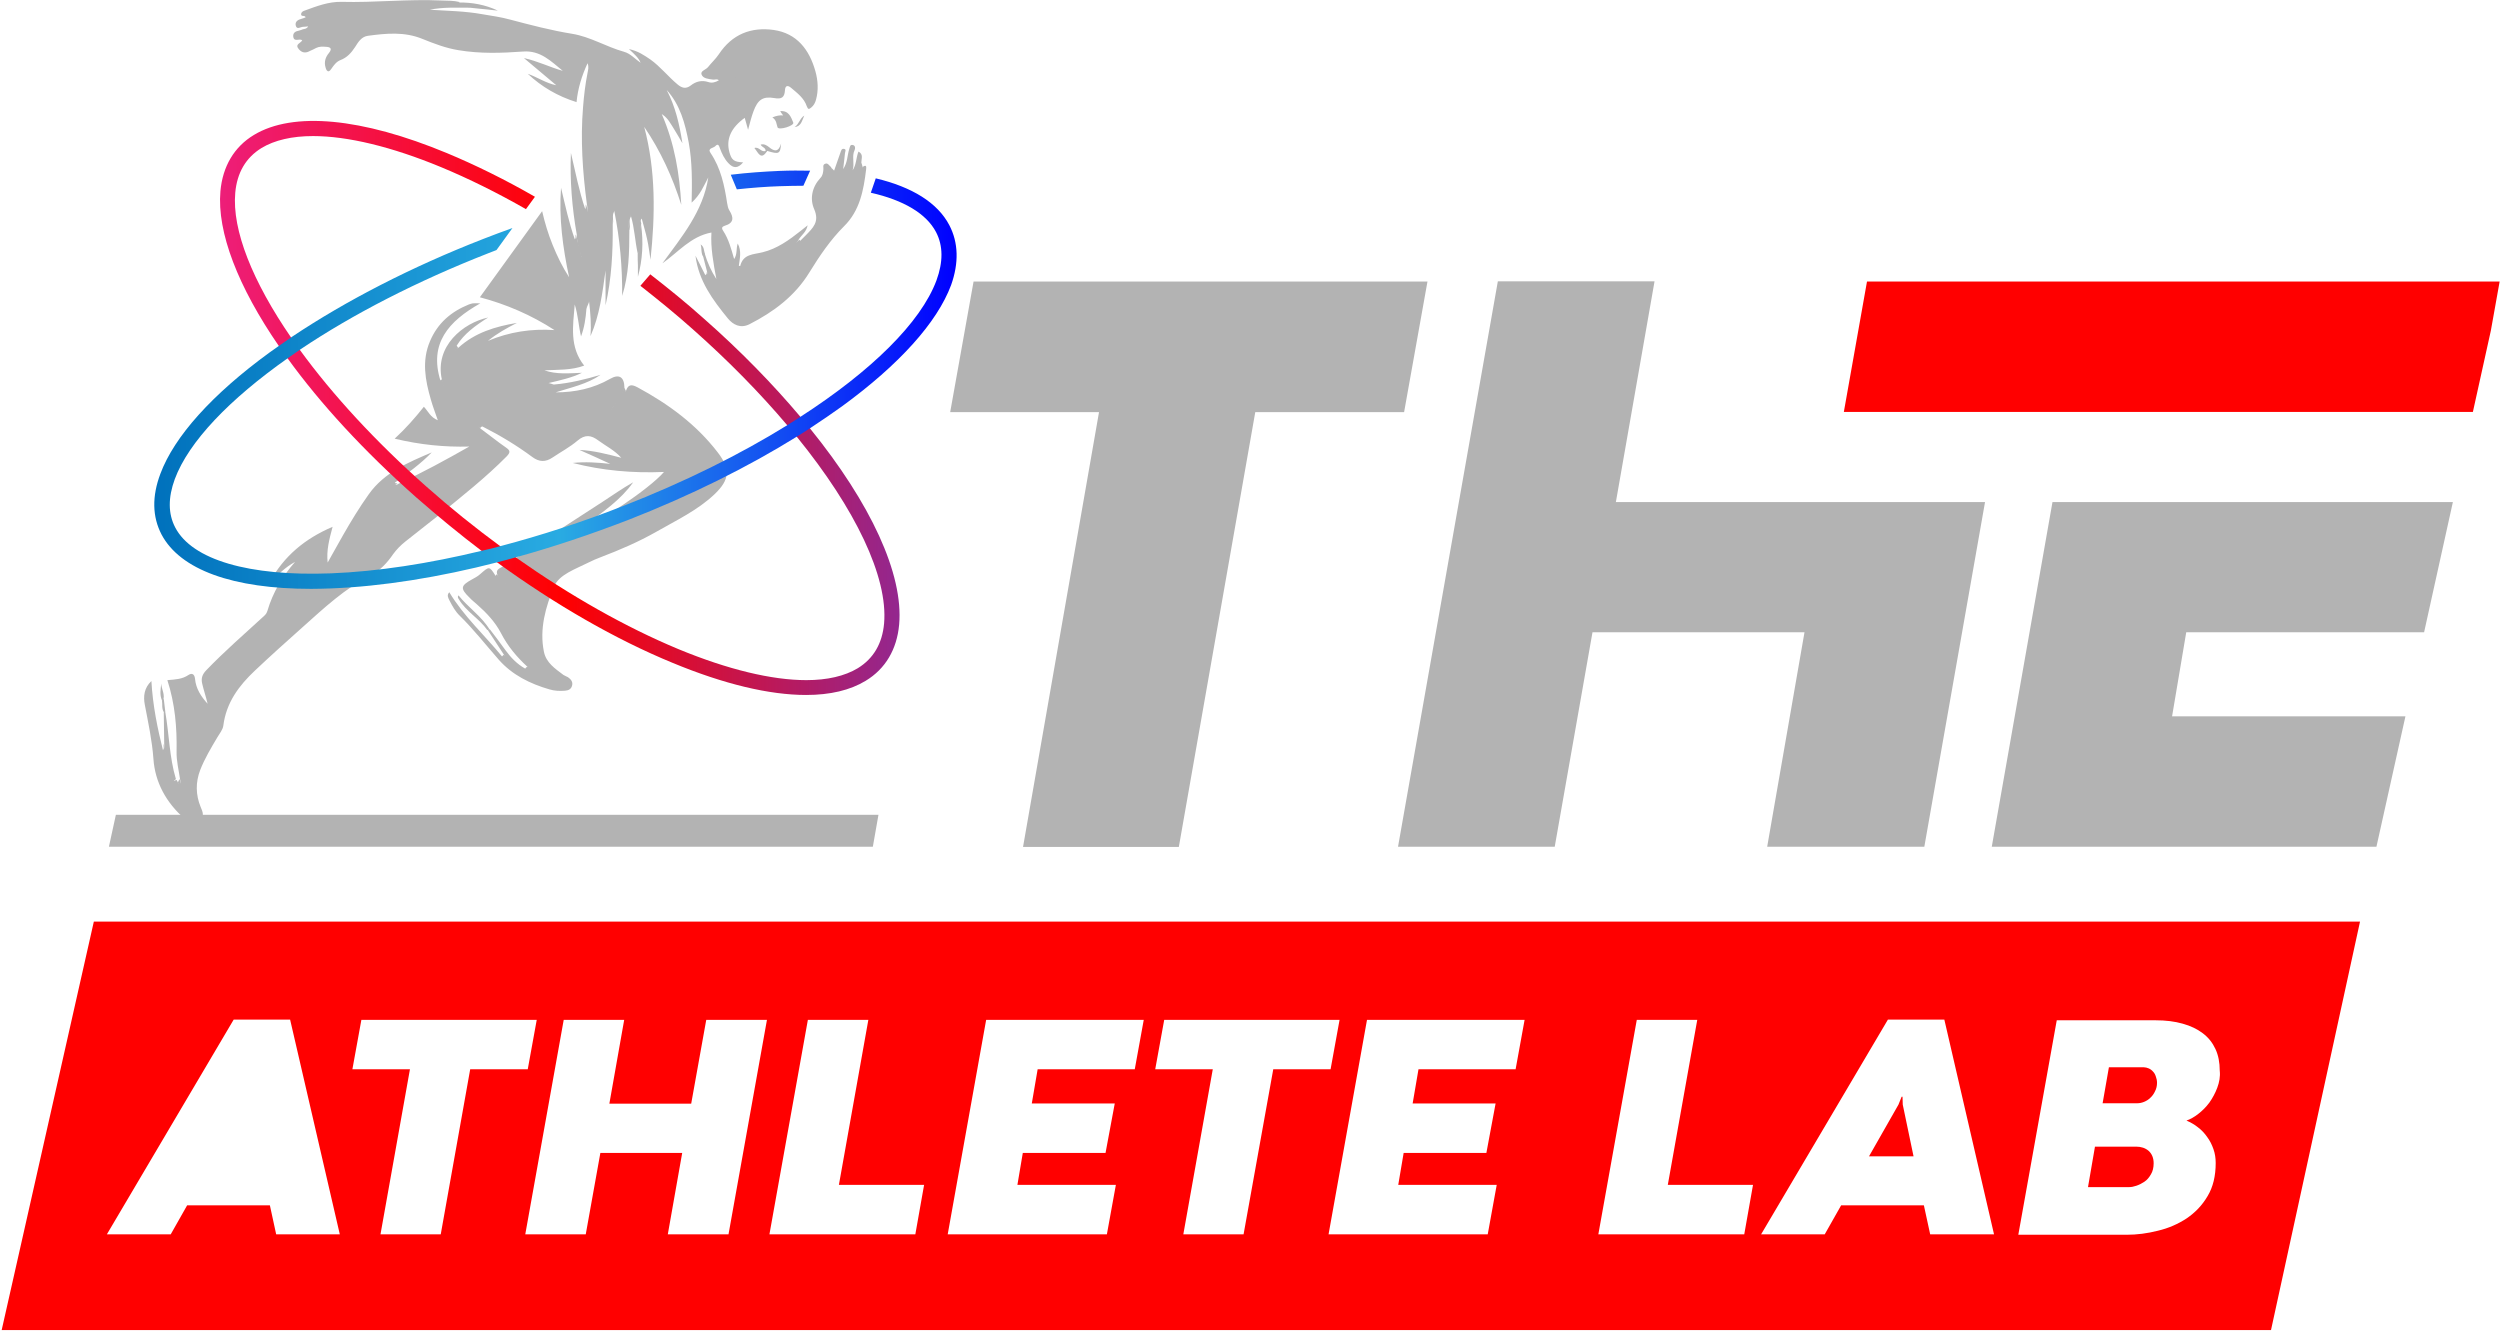 <svg width="1112" height="592" viewBox="0 0 1112 592" fill="none" xmlns="http://www.w3.org/2000/svg">
<path d="M846.342 491.324L846.242 487.824H845.942L844.542 491.324L831.442 514.324H851.142L846.342 491.324ZM846.342 491.324L846.242 487.824H845.942L844.542 491.324L831.442 514.324H851.142L846.342 491.324ZM122.842 549.024L120.042 536.124H83.242L75.942 549.024H47.542L103.942 453.524H129.042L151.142 549.024H122.842ZM196.042 549.024H169.242L182.342 475.624H156.742L160.742 453.624H238.742L234.742 475.624H209.142L196.042 549.024ZM324.042 549.024H297.042L303.442 512.824H267.042L260.542 549.024H233.642L250.742 453.624H277.642L271.042 490.924H307.442L314.142 453.624H341.142L324.042 549.024ZM407.142 549.024H342.242L359.342 453.624H386.242L373.142 527.024H411.042L407.142 549.024ZM504.742 475.624H461.542L458.942 490.824H495.842L491.742 512.824H454.942L452.542 527.024H496.342L492.342 549.024H421.542L438.642 453.624H508.742L504.742 475.624ZM553.142 549.024H526.342L539.442 475.624H513.842L517.842 453.624H595.842L591.842 475.624H566.342L553.142 549.024ZM674.142 475.624H630.942L628.342 490.824H665.242L661.142 512.824H624.342L621.942 527.024H665.742L661.742 549.024H590.942L608.042 453.624H678.142L674.142 475.624ZM775.842 549.024H710.942L728.042 453.624H754.942L741.842 527.024H779.742L775.842 549.024ZM858.542 549.024L855.742 536.124H818.942L811.642 549.024H783.342L839.742 453.524H864.842L886.942 549.024H858.542ZM986.242 483.824C985.342 486.224 984.142 488.424 982.742 490.424C981.242 492.424 979.642 494.024 977.842 495.424C976.042 496.824 974.342 497.824 972.542 498.424C974.342 499.224 976.042 500.124 977.642 501.424C979.242 502.624 980.642 504.124 981.742 505.724C982.942 507.324 983.842 509.124 984.542 511.124C985.242 513.124 985.542 515.124 985.542 517.324C985.542 523.124 984.342 528.024 981.942 532.024C979.542 536.124 976.442 539.324 972.642 541.924C968.842 544.424 964.542 546.324 959.842 547.424C955.142 548.624 950.542 549.224 945.842 549.224H897.742L914.842 453.824H958.842C963.342 453.824 967.342 454.324 970.842 455.324C974.442 456.324 977.342 457.724 979.842 459.624C982.342 461.524 984.142 463.824 985.442 466.624C986.742 469.424 987.342 472.624 987.342 476.224C987.642 478.824 987.142 481.424 986.242 483.824ZM957.642 476.624C957.142 476.024 956.442 475.524 955.742 475.224C955.042 474.924 954.242 474.724 953.542 474.724H938.042L935.242 490.724H950.742C951.642 490.724 952.642 490.524 953.642 490.124C954.642 489.724 955.642 489.124 956.442 488.324C957.342 487.524 958.042 486.524 958.542 485.424C959.142 484.324 959.442 483.024 959.442 481.624C959.442 480.624 959.242 479.724 958.942 478.924C958.642 477.924 958.242 477.224 957.642 476.624ZM955.742 511.924C954.242 510.624 952.342 510.024 950.142 510.024H931.842L928.742 528.024H947.142C948.042 528.024 949.042 527.824 950.242 527.424C951.442 527.024 952.642 526.424 953.842 525.624C955.042 524.824 955.942 523.724 956.742 522.324C957.542 521.024 957.942 519.324 957.942 517.424C957.942 515.024 957.142 513.224 955.742 511.924ZM846.142 487.824H845.842L844.442 491.324L831.342 514.324H851.042L846.142 491.324V487.824ZM1049.74 409.924H41.742L0.742 591.624H1010.14L1049.74 409.924Z" fill="#FF0000"/>
<path d="M208.942 3.424C203.042 3.424 197.042 3.124 191.142 4.324C198.942 4.824 206.842 4.924 214.542 6.324C218.742 7.024 222.942 7.624 226.942 8.724C236.042 11.124 245.142 13.524 254.442 15.024C262.542 16.324 269.642 20.824 277.542 23.024C280.442 23.824 282.442 26.224 284.942 27.924C284.042 25.724 282.242 24.124 279.742 21.824C283.942 22.724 286.542 24.624 289.242 26.424C293.742 29.624 297.142 34.024 301.342 37.524C303.242 39.124 305.042 39.724 307.242 38.024C309.542 36.224 312.142 35.524 315.142 36.524C316.642 37.024 318.242 36.624 319.742 35.724C318.942 34.924 318.042 35.524 317.242 35.424C315.242 35.124 312.742 35.024 312.042 33.124C311.442 31.524 314.042 31.024 314.942 29.824C316.442 27.924 318.342 26.224 319.742 24.124C325.642 15.224 334.042 11.924 344.142 13.324C354.442 14.824 359.942 22.024 362.642 31.524C363.842 35.724 364.142 40.124 362.942 44.424C362.542 45.824 361.942 46.924 360.842 47.824C359.842 48.624 359.442 48.824 358.842 47.224C357.642 43.624 354.642 41.424 351.942 39.124C350.442 37.824 349.242 37.924 349.142 40.224C348.942 43.324 347.642 44.224 344.442 43.624C339.242 42.724 337.042 44.424 335.142 49.524C334.242 51.924 333.642 54.424 332.742 57.724C332.142 55.424 331.642 53.924 331.242 52.424C325.142 56.824 322.842 61.924 324.442 67.724C325.442 71.224 326.442 72.024 330.542 72.224C328.242 74.924 326.242 75.024 323.942 72.524C322.242 70.724 321.142 68.424 320.242 66.024C319.842 64.824 319.442 63.624 318.142 65.024C317.342 65.924 314.542 65.824 316.042 68.024C320.642 74.824 322.242 82.524 323.442 90.424C323.642 91.524 323.842 92.724 324.442 93.624C326.442 96.824 326.442 99.224 322.342 100.424C321.142 100.824 320.842 101.424 321.642 102.624C324.142 106.424 325.242 110.724 326.542 115.224C328.042 113.024 327.342 110.724 328.142 108.324C329.942 111.624 329.042 115.024 328.642 118.224C329.042 118.324 329.242 118.324 329.242 118.324C330.542 112.924 335.142 113.224 339.142 112.224C345.742 110.624 351.042 106.724 356.242 102.624C357.042 101.924 357.942 101.324 359.242 100.224C358.642 103.224 356.542 104.524 355.342 106.424C354.942 107.324 354.242 107.924 353.742 108.424C354.242 107.824 355.142 107.524 355.942 107.124C356.742 106.324 357.542 105.524 358.342 104.724C361.542 101.424 364.642 98.724 362.142 93.024C360.142 88.424 361.142 83.224 364.942 79.124C365.942 78.124 366.142 76.724 366.242 75.324C366.342 74.524 365.842 73.424 366.842 72.924C368.242 72.224 368.742 73.624 369.642 74.324C370.542 76.224 370.542 78.124 369.642 80.124C370.542 78.724 370.042 77.024 371.042 75.824C371.942 73.124 372.942 70.524 373.842 67.824C374.142 66.924 374.342 66.024 375.442 66.224C376.542 66.424 375.942 67.424 375.842 68.124C375.642 70.324 375.342 72.524 375.042 75.224C377.042 72.224 376.842 69.124 377.742 66.324C378.042 65.424 378.042 64.124 379.442 64.524C380.542 64.824 380.442 66.124 380.142 66.724C378.742 69.624 380.242 72.724 379.242 75.724C380.942 73.324 380.742 70.224 381.842 67.424C384.142 68.624 383.142 70.524 383.142 72.124C382.742 74.924 382.742 77.824 381.542 80.424C382.442 78.424 382.442 76.024 383.742 74.224C385.742 72.824 385.242 74.824 385.242 75.424C384.142 84.624 382.442 93.724 375.442 100.624C369.342 106.724 364.542 113.824 360.042 121.124C353.642 131.624 344.142 138.724 333.342 144.224C329.342 146.224 326.042 144.424 323.742 141.624C317.042 133.424 310.742 124.924 309.342 113.724C310.742 116.524 312.242 119.324 313.642 122.224C315.142 122.924 315.142 124.624 316.142 125.924C314.942 124.224 314.842 122.424 314.442 120.624C313.842 118.424 313.342 116.224 312.742 114.024C312.642 113.424 312.042 112.524 313.442 112.724C314.642 116.724 316.342 120.624 318.642 124.124C317.342 117.224 316.042 110.324 316.442 103.424C307.242 105.124 301.642 112.224 294.642 117.124C303.242 105.324 312.742 94.024 315.042 78.924C313.042 82.724 311.442 86.724 307.642 90.124C307.842 80.924 307.942 72.124 306.342 63.424C304.742 54.924 302.542 46.624 296.542 40.024C300.442 47.424 302.242 55.424 303.542 63.724C302.242 61.524 301.042 59.324 299.642 57.124C298.242 55.024 297.242 52.624 294.342 50.724C300.142 64.024 302.242 77.424 303.042 91.124C299.142 78.824 293.842 67.124 286.542 56.424C291.742 75.924 291.442 95.724 289.342 115.524C288.842 112.424 288.542 109.424 287.842 106.424C287.242 103.424 286.242 100.424 285.442 97.224C284.442 98.324 285.542 99.124 285.142 99.924C284.742 102.124 284.942 104.324 285.142 106.524C285.442 108.724 285.642 111.024 283.642 112.724C282.442 107.224 282.242 101.524 280.642 96.124C280.342 95.724 280.042 95.324 280.042 94.524C279.542 97.224 279.342 99.724 279.942 102.224C279.942 112.124 279.742 122.024 276.742 131.624C276.842 118.924 275.742 106.324 273.242 93.924C271.942 91.724 272.542 89.024 271.542 86.724C273.442 91.024 271.542 95.624 272.542 100.024C272.642 112.024 272.042 124.024 269.342 135.824C269.342 130.624 269.342 125.524 269.342 120.324C267.942 130.324 266.742 140.224 262.642 149.524C263.042 144.424 262.642 139.424 262.042 134.324C261.242 132.524 261.142 130.724 261.242 129.324C261.342 131.624 261.442 134.524 260.842 137.324C260.542 141.524 259.942 145.624 258.442 149.624C257.342 145.024 257.142 140.224 255.642 135.424C254.842 145.024 253.242 154.324 259.842 162.624C254.242 164.724 248.142 164.424 242.142 164.724C247.542 166.624 253.242 166.024 258.842 165.824C254.142 168.124 249.142 169.124 244.242 170.324C244.042 170.624 243.142 170.724 244.142 171.124C244.942 171.424 245.742 171.424 246.542 171.024C253.542 170.424 260.442 168.724 267.142 166.724C261.042 170.924 253.942 172.324 247.142 174.524C255.742 174.524 263.842 172.824 271.342 168.524C275.342 166.224 277.642 167.624 277.742 172.324C277.142 176.724 273.842 179.524 271.742 182.524C274.242 180.224 275.742 176.624 278.442 173.824C279.442 170.824 281.042 170.924 283.642 172.324C297.342 179.724 309.742 188.824 319.242 201.224C324.942 208.624 324.642 213.324 317.842 219.824C310.242 227.024 300.842 231.424 291.942 236.524C284.042 241.024 275.642 244.624 267.242 247.824C265.342 248.524 263.542 249.324 261.742 250.224C256.042 253.124 248.642 255.524 246.442 260.924C242.742 269.824 239.842 279.724 241.942 289.924C242.942 294.824 246.942 297.424 250.642 300.224C251.242 300.624 251.942 300.824 252.642 301.224C253.942 302.124 254.942 303.324 254.442 305.024C254.042 306.524 252.842 307.124 251.342 307.224C248.942 307.424 246.642 307.324 244.342 306.624C235.742 304.124 227.842 300.224 221.842 293.424C216.142 286.924 210.742 280.024 204.542 273.924C202.542 272.024 201.242 269.624 199.942 267.124C199.342 265.924 198.642 264.724 199.842 263.424C206.342 274.224 215.542 282.524 223.342 292.024C224.942 292.724 226.142 294.024 227.542 295.024C226.342 293.824 224.642 293.124 224.142 291.224C221.742 287.524 219.342 283.824 216.942 280.224C217.242 279.924 217.642 279.824 218.042 280.124C220.342 283.124 222.642 286.124 224.842 289.224C227.242 292.524 230.042 295.424 233.642 297.424C235.642 297.824 237.242 299.124 238.942 299.924C237.442 298.724 235.442 298.424 234.542 296.524C229.842 292.224 225.842 287.424 222.842 281.624C220.242 276.624 216.342 272.524 212.142 268.824C211.042 267.824 209.842 266.924 208.842 265.824C204.642 261.724 204.842 260.524 209.942 257.724C211.242 257.024 212.542 256.324 213.642 255.324C217.642 251.824 217.642 251.724 220.442 256.124C222.242 257.024 223.042 259.124 224.842 259.824C223.142 258.824 221.742 257.524 221.142 255.424C220.442 253.124 222.542 252.724 223.742 251.924C238.542 242.324 253.342 232.724 268.142 223.124C272.642 220.224 276.942 217.124 281.642 214.524C276.042 222.424 268.142 227.724 260.642 233.324C264.342 233.824 288.842 217.524 295.342 209.924C281.442 210.524 267.942 209.324 254.742 205.924C260.342 205.324 265.842 205.724 271.442 206.324C266.842 204.224 262.342 202.124 257.742 200.124C264.142 200.424 270.142 202.024 276.342 203.624C273.442 200.324 269.542 198.424 266.142 195.924C262.942 193.524 260.242 193.124 256.842 196.024C253.442 198.924 249.442 201.024 245.742 203.524C242.642 205.624 239.842 205.524 236.842 203.324C229.842 198.124 222.342 193.624 214.642 189.724C212.142 189.524 210.642 187.624 208.542 186.724C210.242 188.024 212.542 188.724 213.742 190.624C217.542 193.424 221.242 196.424 225.142 199.124C227.142 200.524 226.942 201.324 225.342 203.024C216.042 212.424 205.642 220.624 195.442 228.924C190.442 232.924 185.242 236.924 180.242 240.924C178.242 242.524 176.442 244.324 174.842 246.524C172.242 250.324 169.042 253.824 164.842 255.924C153.342 261.824 144.142 270.424 134.642 278.924C127.442 285.324 120.342 291.724 113.342 298.324C106.242 305.024 100.642 312.524 99.342 322.724C99.142 324.524 97.642 326.324 96.642 328.024C93.842 332.724 91.042 337.424 89.042 342.524C86.942 348.024 87.042 353.524 89.242 358.924C90.142 361.024 91.142 363.224 88.742 365.024C86.242 366.924 83.842 365.724 81.942 364.024C73.942 357.024 68.942 347.924 68.242 337.524C67.642 329.324 65.942 321.524 64.442 313.624C63.642 309.724 64.142 305.924 67.342 302.924C67.942 313.724 70.042 324.024 72.642 334.324C74.742 336.724 74.542 339.924 75.542 342.624C76.142 344.224 75.742 346.324 77.542 347.424C77.842 347.224 78.142 346.924 78.542 346.924C78.842 347.424 79.142 347.924 79.342 348.424C80.042 349.024 80.542 349.724 80.742 350.324C80.242 349.524 80.442 348.224 80.142 346.924C79.542 342.724 78.442 338.524 78.542 334.324C78.742 323.524 77.842 313.024 74.442 302.524C78.042 302.224 81.042 302.124 83.842 300.224C85.342 299.224 86.542 299.824 86.742 301.924C87.142 306.324 89.442 309.824 92.342 313.024C91.642 310.024 90.642 307.124 89.942 304.124C89.342 301.624 90.042 299.924 91.742 298.124C99.742 289.824 108.342 282.324 116.742 274.624C117.642 273.824 118.542 273.124 118.942 271.724C121.342 263.524 125.642 256.324 131.242 249.924C126.942 252.224 123.642 255.724 120.042 258.824C126.242 247.424 135.542 239.624 147.942 234.324C146.442 239.924 145.142 244.824 145.742 250.224C148.042 246.224 150.242 242.124 152.542 238.124C156.142 231.824 159.842 225.724 164.042 219.824C171.042 210.024 181.542 205.724 192.042 201.224C187.142 206.324 181.342 210.424 175.742 214.624C175.342 215.224 174.842 215.724 174.442 216.024C175.042 215.324 176.342 216.024 177.142 215.224C187.942 210.224 198.342 204.524 208.742 198.624C197.642 198.924 186.842 197.824 175.542 195.124C180.542 190.524 184.642 185.824 188.542 180.924C190.442 182.924 191.442 185.624 194.742 186.924C193.542 183.424 192.442 180.624 191.642 177.724C189.142 169.124 187.542 160.524 191.242 151.824C194.642 143.724 200.642 138.624 208.542 135.424C209.142 135.224 209.742 135.024 210.342 134.924C211.042 134.824 211.842 134.924 213.642 134.924C199.442 142.924 190.742 152.824 195.942 169.424C196.642 170.524 197.242 171.624 197.442 172.524C197.142 171.624 196.642 170.224 196.542 168.824C193.242 153.924 206.042 143.624 217.142 141.224C211.442 144.824 206.442 148.424 203.142 153.724C202.842 154.624 202.542 155.624 201.842 156.324C202.542 155.624 203.042 154.824 203.942 154.624C211.342 147.924 220.342 145.224 229.942 143.624C225.442 145.924 221.042 148.324 217.042 151.624C226.542 147.624 236.342 146.124 246.642 146.824C236.342 140.124 225.142 135.324 213.442 132.224C222.642 119.524 231.842 106.824 241.142 93.924C242.342 99.124 243.842 104.124 245.842 109.024C247.842 113.924 250.142 118.724 253.142 123.324C250.342 110.224 248.542 97.024 249.542 83.524C251.442 91.324 253.042 99.124 255.742 106.624C257.642 109.024 257.642 112.124 258.742 114.824C257.742 111.424 256.542 107.924 256.542 104.324C254.442 92.324 253.442 80.224 253.942 68.024C255.942 76.424 257.542 84.924 260.342 93.124C261.442 94.424 261.642 96.124 261.742 96.924C261.042 95.524 261.542 93.124 261.042 90.824C259.142 76.424 258.142 62.124 259.342 47.624C259.742 42.524 260.342 37.424 261.342 32.424C261.542 31.124 262.042 29.924 261.342 28.124C258.742 33.824 257.042 39.324 256.442 45.424C248.142 42.824 241.042 38.724 234.742 32.824C239.042 34.324 242.842 37.024 247.442 37.924C242.842 34.024 238.142 30.124 233.042 25.824C239.342 27.224 244.642 29.924 250.342 31.524C245.142 27.324 240.442 22.324 232.642 22.924C223.042 23.624 213.442 23.924 203.942 22.324C198.342 21.424 193.142 19.424 187.942 17.324C179.942 14.024 171.842 14.824 163.642 15.924C160.742 16.324 159.342 18.724 157.942 20.924C156.242 23.524 154.342 25.624 151.442 26.724C149.642 27.424 148.542 28.924 147.442 30.524C147.142 31.024 146.542 31.724 146.142 31.724C145.442 31.724 145.042 30.924 144.842 30.124C144.042 27.624 144.742 25.424 146.342 23.524C147.942 21.524 146.842 20.924 145.042 20.824C143.542 20.724 142.042 20.624 140.642 21.324C139.742 21.824 138.842 22.224 137.942 22.624C136.142 23.624 134.542 23.724 132.942 21.924C130.942 19.624 133.842 19.224 134.442 17.924C133.142 16.924 130.842 18.924 130.442 16.324C130.242 14.624 131.342 13.924 132.942 13.624C133.542 13.524 134.142 13.224 134.742 13.024C135.542 12.824 136.542 12.824 137.042 11.724C136.242 11.824 135.542 11.924 134.842 11.924C133.642 11.924 132.042 13.424 131.542 11.324C131.142 9.624 132.542 8.724 134.242 8.324C134.842 8.224 135.342 7.924 135.942 7.724C135.642 6.524 133.742 7.724 133.942 6.124C134.142 5.224 134.842 4.924 135.742 4.624C140.942 2.724 146.142 0.724 151.842 0.824C166.642 1.224 181.442 -0.476 196.342 0.224C199.042 0.324 201.842 0.224 204.542 0.924C202.942 2.524 200.842 1.424 199.642 2.024C201.442 1.724 203.942 1.724 206.442 1.824C207.142 2.124 208.642 1.524 208.942 3.424Z" fill="#B3B3B3"/>
<path d="M78.242 346.524C77.942 346.824 77.542 347.224 77.242 347.524C75.042 346.024 75.742 343.324 74.742 341.324C73.542 337.924 73.342 334.424 73.042 330.924C72.942 326.224 72.942 321.524 72.842 316.824C73.042 316.624 73.342 316.524 73.542 316.824C75.242 326.624 75.342 336.824 78.242 346.524Z" fill="#B3B3B3"/>
<path d="M343.542 52.224C345.442 51.424 346.841 51.224 348.341 51.324C347.841 50.724 347.442 50.124 347.042 49.424C350.842 49.124 351.841 52.024 352.841 54.524C353.441 55.924 346.341 58.124 345.841 56.624C345.341 55.224 345.442 53.424 343.542 52.224Z" fill="#B3B3B3"/>
<path d="M208.942 3.423C205.342 1.823 201.442 3.423 197.642 2.523C199.742 1.323 201.842 1.323 204.042 1.123C210.042 1.023 215.942 2.123 221.442 4.723C217.342 4.323 213.142 3.823 208.942 3.423Z" fill="#B3B3B3"/>
<path d="M283.642 112.824C285.442 108.724 283.642 104.124 285.142 99.924C286.242 107.724 285.842 115.424 283.742 123.124C283.742 121.424 283.742 119.724 283.742 118.024C283.642 116.324 283.642 114.624 283.642 112.824Z" fill="#B3B3B3"/>
<path d="M217.842 280.124C217.442 280.124 217.142 280.124 216.742 280.224C213.142 275.124 207.342 272.024 204.142 266.624C203.842 266.124 203.342 265.624 203.942 264.824C208.242 270.224 214.242 274.124 217.842 280.124Z" fill="#B3B3B3"/>
<path d="M278.442 173.924C276.442 178.024 273.742 181.524 270.142 184.324C272.842 180.524 275.942 176.824 277.742 172.424C277.942 172.924 278.142 173.424 278.442 173.924Z" fill="#B3B3B3"/>
<path d="M272.442 100.124C272.042 95.324 271.642 90.524 271.242 85.824C272.542 88.424 273.342 91.124 273.242 94.024C271.942 95.924 273.242 98.124 272.442 100.124Z" fill="#B3B3B3"/>
<path d="M72.941 330.924C73.641 334.424 74.441 337.924 75.141 341.424C75.541 342.224 75.741 342.824 74.441 342.824C73.741 339.824 72.941 336.824 72.241 333.824C73.341 333.024 72.441 331.824 72.941 330.924Z" fill="#B3B3B3"/>
<path d="M340.542 67.124C340.642 65.624 338.842 65.524 338.342 64.324C339.842 63.824 341.142 64.724 342.042 65.424C344.542 67.524 346.342 67.624 347.442 63.824C347.042 68.524 346.542 68.724 341.242 67.124C341.042 67.424 340.842 67.424 340.542 67.124Z" fill="#B3B3B3"/>
<path d="M256.142 104.324C257.142 108.124 258.142 111.924 259.042 115.724C257.042 112.924 255.942 109.924 255.342 106.624C256.442 106.124 255.742 105.024 256.142 104.324Z" fill="#B3B3B3"/>
<path d="M220.942 255.424C222.842 257.424 224.642 259.724 227.242 261.124C223.842 261.124 221.842 258.924 220.342 256.224C220.542 255.924 220.742 255.624 220.942 255.424Z" fill="#B3B3B3"/>
<path d="M213.541 190.424C211.141 188.924 208.741 187.324 206.441 185.824C209.441 186.424 212.041 187.824 214.441 189.524C214.041 189.824 213.841 190.124 213.541 190.424Z" fill="#B3B3B3"/>
<path d="M371.141 76.024C371.241 78.624 370.641 81.024 367.941 83.724C369.241 80.224 370.141 77.524 369.741 74.624C370.141 75.024 370.641 75.524 371.141 76.024Z" fill="#B3B3B3"/>
<path d="M383.741 74.424C383.541 76.924 382.641 79.124 381.441 81.324C381.641 78.224 382.141 75.224 383.141 72.324C383.341 73.024 383.541 73.724 383.741 74.424Z" fill="#B3B3B3"/>
<path d="M279.842 102.424C278.842 99.024 279.842 95.424 278.842 91.924C280.442 93.024 280.742 94.524 280.642 96.324C279.342 98.224 280.742 100.424 279.842 102.424Z" fill="#B3B3B3"/>
<path d="M234.441 296.523C236.641 297.923 238.741 299.223 241.841 301.123C238.041 300.423 235.742 299.123 233.542 297.323C233.842 297.123 234.141 296.823 234.441 296.523Z" fill="#B3B3B3"/>
<path d="M260.742 137.424C260.742 134.424 260.742 131.324 260.742 127.624C261.642 130.224 262.242 132.324 261.942 134.524C261.542 135.424 261.142 136.424 260.742 137.424Z" fill="#B3B3B3"/>
<path d="M224.042 291.224C225.942 293.124 227.842 295.124 229.642 297.024C227.242 295.724 224.942 294.224 223.242 292.024C223.442 291.824 223.742 291.524 224.042 291.224Z" fill="#B3B3B3"/>
<path d="M340.542 67.124C340.742 67.023 341.042 67.023 341.242 67.124C338.442 71.624 337.242 67.823 335.542 65.823C337.642 65.123 338.642 67.924 340.542 67.124Z" fill="#B3B3B3"/>
<path d="M260.641 90.924C261.541 93.424 261.941 96.024 262.141 99.324C260.641 97.124 260.241 95.224 259.941 93.224C260.941 92.724 260.241 91.624 260.641 90.924Z" fill="#B3B3B3"/>
<path d="M72.042 311.523C70.942 309.023 71.442 306.523 71.742 304.023C71.742 306.323 73.242 308.423 72.742 310.823C72.642 311.123 72.542 311.623 72.042 311.523Z" fill="#B3B3B3"/>
<path d="M314.442 120.824C315.242 122.924 316.142 125.024 316.942 127.124C315.242 125.824 314.142 124.224 313.642 122.324C314.542 122.124 314.242 121.324 314.442 120.824Z" fill="#B3B3B3"/>
<path d="M203.742 154.524C202.642 155.924 201.642 157.324 200.542 158.724C200.742 156.724 201.442 154.924 202.942 153.624C203.242 153.924 203.442 154.224 203.742 154.524Z" fill="#B3B3B3"/>
<path d="M356.142 107.324C354.942 108.924 353.342 110.024 351.242 110.624C352.642 109.324 354.042 107.924 355.542 106.624C355.742 106.924 355.942 107.124 356.142 107.324Z" fill="#B3B3B3"/>
<path d="M357.741 51.424C356.741 53.524 356.441 56.224 353.441 56.524C355.441 55.224 355.741 52.624 357.741 51.424Z" fill="#B3B3B3"/>
<path d="M79.842 346.523C80.442 348.423 81.142 350.323 81.942 352.823C79.942 351.323 79.542 349.723 79.142 348.023C79.342 347.523 79.542 347.023 79.842 346.523Z" fill="#B3B3B3"/>
<path d="M313.542 112.924C313.342 113.324 313.042 113.824 312.842 114.224C311.642 112.524 312.242 110.524 311.642 108.724C313.242 109.724 313.042 111.424 313.542 112.924Z" fill="#B3B3B3"/>
<path d="M196.342 168.724C197.342 169.924 197.342 171.424 197.942 173.624C196.242 172.024 195.742 170.724 195.642 169.324C195.942 169.124 196.142 168.924 196.342 168.724Z" fill="#B3B3B3"/>
<path d="M246.441 171.124C244.841 172.024 243.242 171.724 241.542 171.524C242.042 170.124 243.142 170.324 244.242 170.424C244.942 170.624 245.741 170.824 246.441 171.124Z" fill="#B3B3B3"/>
<path d="M72.042 311.524C72.342 311.324 72.542 311.024 72.842 310.824C73.042 312.824 73.342 314.724 73.542 316.724C73.342 316.724 73.042 316.724 72.842 316.724C71.842 315.124 72.342 313.324 72.042 311.524Z" fill="#B3B3B3"/>
<path d="M176.841 215.024C175.441 216.124 173.841 216.824 171.741 217.224C172.941 215.824 174.141 215.024 175.441 214.424C175.641 215.124 176.341 214.924 176.841 215.024Z" fill="#B3B3B3"/>
<path d="M311.742 69.224C309.142 65.724 309.242 65.624 318.242 58.624C316.142 62.124 313.942 65.624 311.742 69.224Z" fill="#B3B3B3"/>
<path d="M327.842 35.624C326.542 36.424 325.542 37.324 324.842 38.624C324.142 38.724 323.742 38.624 324.142 37.824C325.042 35.224 327.142 34.024 329.642 33.424C331.042 33.124 332.642 32.824 333.742 34.324C334.742 35.724 334.042 37.024 333.342 38.524C332.242 37.824 333.442 37.124 333.042 36.524C331.442 35.324 329.642 35.324 327.842 35.624Z" fill="#B3B3B3"/>
<path d="M74.542 342.824C75.242 342.524 75.042 341.924 75.242 341.424C75.942 343.424 76.542 345.524 77.242 347.524C77.242 348.024 77.242 348.424 77.242 348.924C75.642 347.124 74.942 345.024 74.542 342.824Z" fill="#B3B3B3"/>
<path d="M327.842 35.624C329.942 33.824 331.642 34.224 333.042 36.524C331.742 36.124 330.442 36.024 329.242 36.824C327.142 38.224 328.842 35.424 327.842 35.624Z" fill="#B3B3B3"/>
<path d="M324.042 37.824C324.242 38.124 324.542 38.324 324.742 38.624C324.542 40.124 323.642 41.524 323.742 43.124C322.942 41.324 323.042 39.624 324.042 37.824Z" fill="#B3B3B3"/>
<path d="M360.342 190.624C358.942 188.924 357.442 187.124 356.042 185.424C343.742 170.824 329.242 155.924 312.742 141.424C305.142 134.624 297.242 128.224 289.242 122.024L284.842 127.124C292.742 133.324 300.642 139.724 308.242 146.524C324.042 160.524 338.142 174.924 350.142 189.124C351.642 190.924 353.042 192.624 354.542 194.424C380.442 226.324 395.042 256.624 393.242 277.324C392.442 286.224 388.542 292.924 381.542 297.224C375.742 300.724 367.942 302.524 358.642 302.524C343.342 302.524 323.742 297.824 301.742 288.724C278.442 279.024 253.842 265.124 229.842 248.224C227.442 246.524 225.142 244.824 222.742 243.124C211.442 234.824 200.342 225.924 189.642 216.424C167.042 196.424 147.842 175.524 133.442 155.724C132.142 153.824 130.842 152.024 129.542 150.224C112.342 125.224 103.142 102.324 104.642 85.724C105.442 76.824 109.342 70.124 116.342 65.824C122.142 62.324 129.942 60.524 139.242 60.524C154.542 60.524 174.142 65.224 196.142 74.324C208.442 79.424 221.142 85.724 233.942 93.024L237.942 87.524C224.742 79.924 211.542 73.424 198.842 68.124C160.842 52.324 130.342 49.524 112.942 60.024C104.142 65.324 99.042 74.024 98.042 85.024C96.442 103.324 105.942 127.624 124.042 153.924C125.342 155.724 126.542 157.624 127.942 159.424C142.542 179.624 162.042 200.824 185.242 221.324C194.742 229.624 204.442 237.624 214.342 245.124C216.642 246.924 219.042 248.624 221.342 250.324C247.142 269.024 273.842 284.424 299.142 294.824C322.042 304.324 342.242 309.124 358.542 309.124C369.242 309.124 378.142 307.024 385.042 302.824C393.842 297.524 398.942 288.824 399.942 277.824C401.942 255.324 387.242 223.824 360.342 190.624Z" fill="url(#paint0_linear_149_100)"/>
<path d="M346.641 76.024C339.741 76.324 332.441 76.824 325.041 77.724L327.741 84.224C334.341 83.524 340.741 83.024 346.841 82.824C350.441 82.724 353.941 82.624 357.341 82.624L360.341 75.924C356.041 75.824 351.441 75.824 346.641 76.024ZM422.241 100.124C417.041 90.224 405.841 83.224 389.541 79.324L387.341 85.724C401.941 89.024 412.041 95.024 416.341 103.224C419.541 109.324 419.541 116.524 416.541 124.724C409.541 143.524 387.441 165.124 356.141 185.324C354.241 186.524 352.341 187.824 350.341 189.024C329.241 202.124 304.241 214.524 277.041 225.124C258.941 232.224 240.741 238.124 222.941 242.824C220.141 243.624 217.341 244.324 214.541 244.924C190.641 250.724 167.741 254.224 147.241 255.024C110.741 256.424 85.441 249.024 77.941 234.624C74.741 228.524 74.741 221.324 77.741 213.124C83.941 196.424 102.141 177.524 128.141 159.224C129.941 157.924 131.841 156.624 133.741 155.324C156.841 139.824 185.541 125.024 217.241 112.624C218.441 112.124 219.641 111.724 220.841 111.224L227.941 101.424C223.541 103.024 219.141 104.624 214.841 106.324C183.041 118.724 153.941 133.724 129.841 149.824C127.941 151.124 126.041 152.424 124.241 153.724C122.741 154.724 121.341 155.824 119.841 156.824C94.341 175.424 77.541 194.124 71.341 210.724C67.541 220.824 67.741 229.824 71.841 237.724C80.141 253.424 103.541 261.924 138.441 261.924C141.341 261.924 144.341 261.824 147.441 261.724C169.941 260.824 195.241 256.824 221.541 250.024C224.341 249.324 227.141 248.524 230.041 247.724C246.341 243.224 262.941 237.624 279.541 231.224C307.141 220.424 332.741 207.724 354.741 194.024C356.741 192.824 358.641 191.524 360.541 190.324C365.441 187.124 370.041 183.924 374.541 180.724C400.041 162.124 416.841 143.424 423.041 126.824C426.541 117.024 426.341 107.924 422.241 100.124Z" fill="url(#paint1_linear_149_100)"/>
<path d="M433.042 125.224L422.642 183.324H488.842L455.042 376.724H524.342L558.342 183.324H624.542L634.942 125.224H433.042Z" fill="#B3B3B3"/>
<path d="M718.742 223.324L735.942 125.124H666.242L621.842 376.624H691.542L708.342 281.224H802.642L786.042 376.624H855.942L882.942 223.324H718.742Z" fill="#B3B3B3"/>
<path d="M1111.84 125.224L1107.94 147.024L1099.94 183.224H820.142L830.442 125.224H1111.84Z" fill="#FF0000"/>
<path d="M912.941 223.323L885.941 376.623H1057.04L1069.94 318.623H966.141L972.441 281.223H1078.24L1091.04 223.323H912.941Z" fill="#B3B3B3"/>
<path d="M390.741 362.424L388.241 376.624H48.441L51.541 362.424H390.741Z" fill="#B3B3B3"/>
<defs>
<linearGradient id="paint0_linear_149_100" x1="97.879" y1="181.34" x2="400.159" y2="181.34" gradientUnits="userSpaceOnUse">
<stop stop-color="#ED1E79"/>
<stop offset="0.506" stop-color="#FF0000"/>
<stop offset="1" stop-color="#93278F"/>
</linearGradient>
<linearGradient id="paint1_linear_149_100" x1="68.52" y1="168.973" x2="425.49" y2="168.973" gradientUnits="userSpaceOnUse">
<stop stop-color="#0071BC"/>
<stop offset="0.506" stop-color="#29ABE2"/>
<stop offset="1" stop-color="#0000FF"/>
</linearGradient>
</defs>
</svg>
